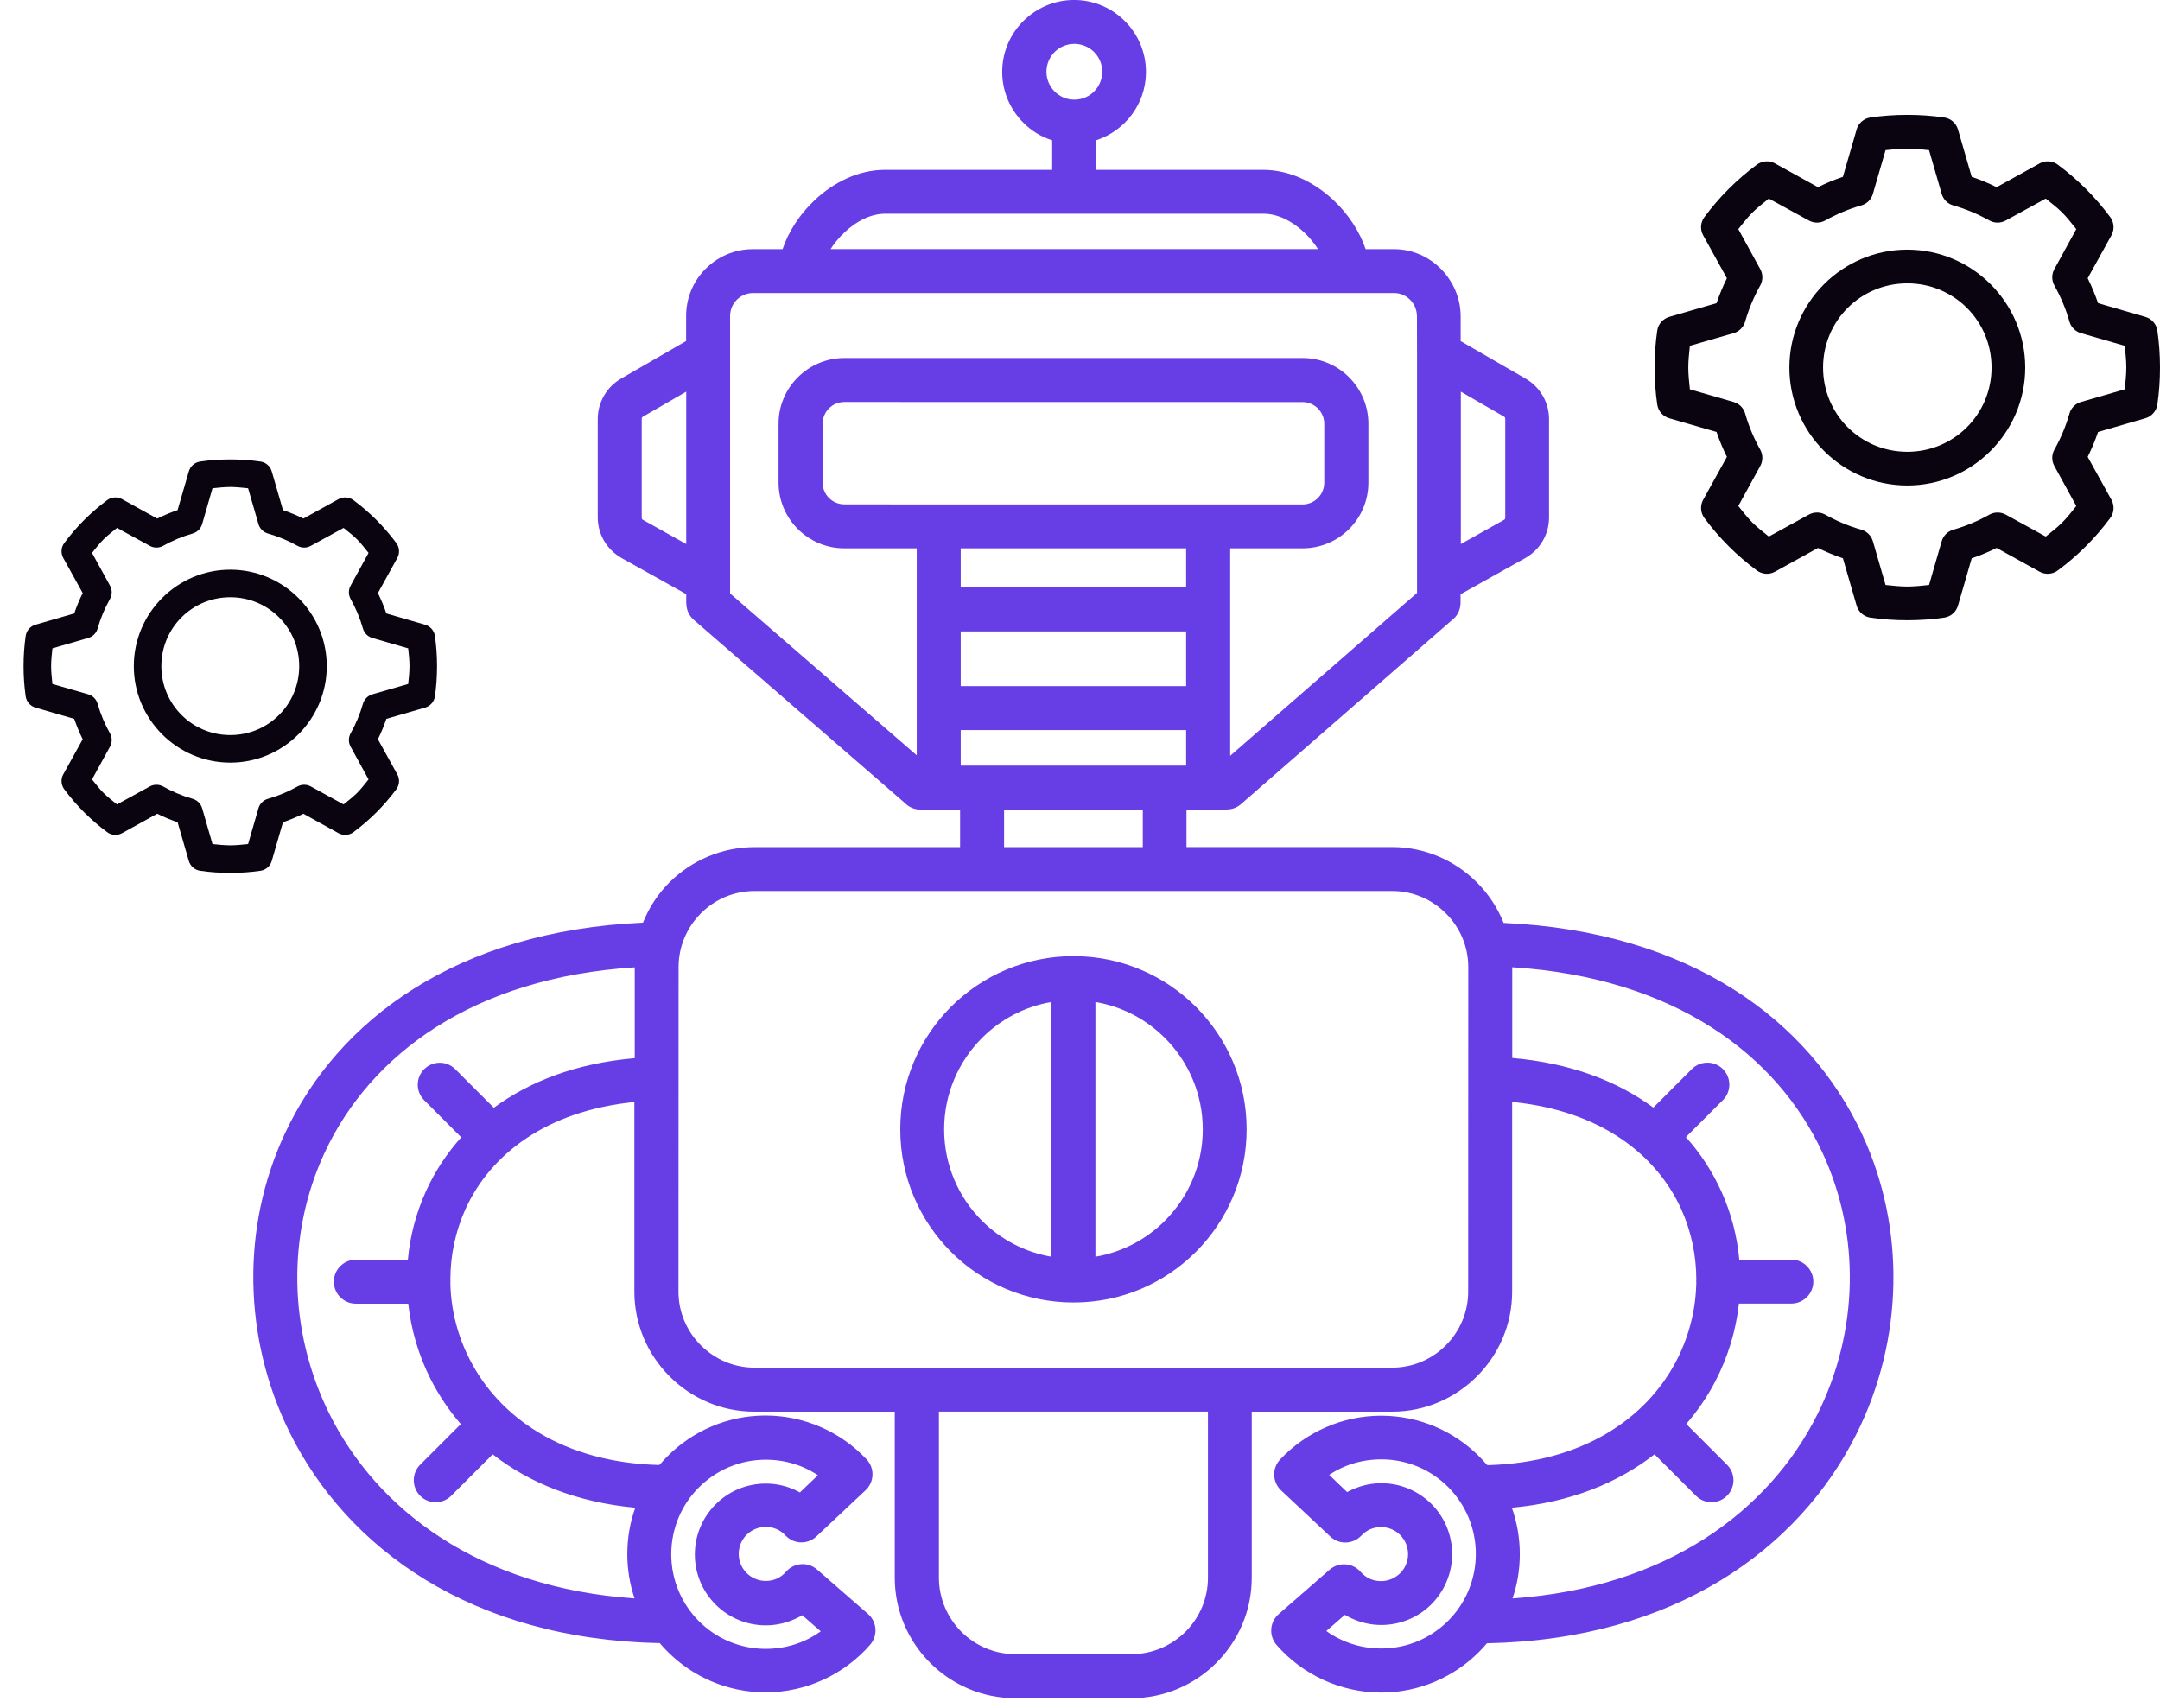 <svg width="86" height="68" viewBox="0 0 86 68" fill="none" xmlns="http://www.w3.org/2000/svg">
<path fill-rule="evenodd" clip-rule="evenodd" d="M30.045 33.73H38.226V32.237H36.651C36.408 32.237 36.186 32.137 36.029 31.976L27.626 24.684C27.426 24.512 27.326 24.269 27.326 24.023H27.322V23.658L24.76 22.226C24.46 22.058 24.224 21.822 24.056 21.543C23.889 21.261 23.799 20.936 23.799 20.6V16.688C23.799 16.355 23.885 16.038 24.049 15.755C24.21 15.473 24.442 15.241 24.732 15.073L27.318 13.579V12.575C27.318 11.843 27.615 11.178 28.097 10.7C28.58 10.217 29.244 9.921 29.973 9.921H31.159C31.381 9.246 31.834 8.535 32.435 7.97C33.178 7.273 34.164 6.762 35.243 6.762H41.892V5.587C41.453 5.448 41.059 5.205 40.742 4.883C40.224 4.365 39.902 3.65 39.902 2.861C39.902 2.071 40.224 1.353 40.742 0.839C41.26 0.321 41.974 -0.001 42.764 -0.001C43.553 -0.001 44.272 0.321 44.786 0.839C45.304 1.357 45.626 2.071 45.626 2.861C45.626 3.65 45.304 4.369 44.786 4.883C44.468 5.201 44.075 5.444 43.636 5.587V6.762H50.285C51.364 6.762 52.35 7.273 53.093 7.97C53.693 8.535 54.147 9.245 54.372 9.921H55.505C56.237 9.921 56.898 10.228 57.377 10.714C57.855 11.203 58.156 11.871 58.156 12.6V13.583L60.742 15.076C61.032 15.244 61.264 15.48 61.425 15.759C61.589 16.041 61.675 16.355 61.675 16.691V20.604C61.675 20.943 61.586 21.265 61.418 21.547C61.253 21.829 61.014 22.061 60.714 22.229L58.152 23.662V24.001C58.152 24.291 58.013 24.548 57.795 24.705L49.413 32.015C49.248 32.162 49.041 32.233 48.837 32.23V32.233H47.24V33.727H55.422C56.737 33.727 57.93 34.263 58.799 35.131C59.256 35.588 59.624 36.138 59.867 36.749C67.316 37.081 72.04 40.647 74.137 45.16C75.013 47.039 75.424 49.086 75.384 51.13C75.345 53.177 74.852 55.221 73.919 57.089C71.626 61.688 66.674 65.285 59.203 65.432C59.102 65.553 58.995 65.668 58.885 65.779C57.888 66.775 56.509 67.394 54.987 67.394C54.179 67.394 53.407 67.215 52.704 66.897C51.978 66.565 51.339 66.089 50.828 65.5C50.51 65.135 50.549 64.582 50.914 64.267L52.939 62.502C53.304 62.184 53.858 62.224 54.172 62.588C54.276 62.706 54.401 62.802 54.54 62.863C54.672 62.924 54.819 62.956 54.987 62.956C55.283 62.956 55.551 62.834 55.748 62.642C55.941 62.449 56.062 62.177 56.062 61.881C56.062 61.584 55.941 61.316 55.748 61.12C55.555 60.927 55.283 60.805 54.987 60.805C54.829 60.805 54.683 60.837 54.558 60.891C54.426 60.948 54.304 61.037 54.201 61.145C53.868 61.495 53.318 61.513 52.968 61.184L51.006 59.344C50.656 59.012 50.638 58.461 50.971 58.111C51.482 57.568 52.103 57.129 52.804 56.825C53.479 56.532 54.218 56.371 54.99 56.371C56.512 56.371 57.891 56.989 58.888 57.986C58.995 58.093 59.095 58.204 59.192 58.315C59.206 58.322 59.217 58.333 59.231 58.34C63.022 58.236 65.537 56.478 66.731 54.21C67.227 53.263 67.499 52.227 67.534 51.191C67.534 51.155 67.538 51.119 67.538 51.083C67.538 51.066 67.534 51.044 67.534 51.026C67.534 51.001 67.534 50.976 67.538 50.951C67.538 49.997 67.341 49.047 66.945 48.161C65.962 45.985 63.736 44.224 60.206 43.877V51.43C60.206 52.745 59.67 53.938 58.802 54.806C57.938 55.671 56.741 56.21 55.426 56.21H49.838V62.824C49.838 64.142 49.298 65.343 48.43 66.211C47.562 67.079 46.362 67.619 45.043 67.619H40.42C39.102 67.619 37.901 67.079 37.033 66.211C36.165 65.343 35.625 64.142 35.625 62.824V56.21H30.037C28.722 56.21 27.529 55.675 26.661 54.806C25.796 53.942 25.257 52.745 25.257 51.43V43.88C21.752 44.231 19.533 45.967 18.543 48.121C18.136 49.015 17.932 49.979 17.932 50.947C17.936 50.973 17.936 51.001 17.936 51.026C17.936 51.048 17.936 51.065 17.932 51.087V51.123C17.957 52.148 18.215 53.177 18.697 54.12C19.869 56.428 22.402 58.233 26.239 58.333C26.25 58.325 26.264 58.315 26.279 58.308C26.375 58.193 26.475 58.083 26.582 57.979C27.579 56.982 28.958 56.364 30.48 56.364C31.252 56.364 31.991 56.525 32.667 56.818C33.367 57.121 33.989 57.561 34.5 58.104C34.832 58.454 34.814 59.008 34.464 59.337L32.506 61.177C32.156 61.509 31.602 61.491 31.273 61.137C31.17 61.027 31.048 60.941 30.916 60.884C30.791 60.83 30.645 60.798 30.487 60.798C30.191 60.798 29.923 60.919 29.726 61.112C29.533 61.305 29.412 61.577 29.412 61.873C29.412 62.17 29.533 62.438 29.726 62.634C29.919 62.827 30.191 62.949 30.487 62.949C30.652 62.949 30.802 62.917 30.934 62.856C31.073 62.791 31.198 62.699 31.298 62.581C31.616 62.216 32.166 62.177 32.531 62.495L34.557 64.26C34.921 64.578 34.961 65.128 34.642 65.493C34.132 66.079 33.492 66.557 32.767 66.89C32.066 67.208 31.291 67.386 30.484 67.386C28.962 67.386 27.582 66.768 26.586 65.771C26.475 65.661 26.368 65.546 26.268 65.425C18.772 65.275 13.817 61.655 11.53 57.032C10.605 55.16 10.122 53.123 10.087 51.083C10.051 49.043 10.469 47.003 11.348 45.124C13.449 40.626 18.165 37.071 25.6 36.738C25.843 36.127 26.207 35.577 26.668 35.12C27.536 34.266 28.73 33.73 30.045 33.73ZM43.614 39.897V50.04C44.686 49.858 45.644 49.344 46.38 48.608C47.312 47.675 47.888 46.389 47.888 44.971C47.888 43.548 47.312 42.262 46.38 41.33C45.644 40.594 44.686 40.079 43.614 39.897ZM41.864 50.04V39.897C40.792 40.079 39.834 40.594 39.098 41.33C38.166 42.262 37.591 43.548 37.591 44.97C37.591 46.392 38.166 47.679 39.098 48.608C39.834 49.344 40.792 49.858 41.864 50.04ZM47.616 49.844C48.863 48.597 49.635 46.871 49.635 44.967C49.635 43.063 48.863 41.341 47.616 40.09C46.369 38.843 44.644 38.071 42.739 38.071C40.835 38.071 39.113 38.843 37.862 40.09C36.615 41.337 35.844 43.063 35.844 44.967C35.844 46.871 36.615 48.593 37.862 49.844C39.109 51.091 40.835 51.862 42.739 51.862C44.644 51.866 46.369 51.094 47.616 49.844ZM19.616 57.908L17.965 59.559C17.622 59.901 17.068 59.901 16.729 59.559C16.39 59.215 16.39 58.662 16.729 58.322L18.348 56.704C17.869 56.154 17.472 55.553 17.151 54.925C16.668 53.974 16.368 52.949 16.254 51.909H14.167C13.685 51.909 13.292 51.516 13.292 51.034C13.292 50.551 13.685 50.158 14.167 50.158H16.239C16.325 49.211 16.572 48.279 16.972 47.404C17.319 46.646 17.783 45.932 18.365 45.285L16.89 43.809C16.547 43.466 16.547 42.913 16.89 42.573C17.233 42.23 17.787 42.23 18.126 42.573L19.662 44.109C21.088 43.059 22.953 42.334 25.272 42.134V38.518C18.819 38.925 14.746 42.005 12.935 45.878C12.17 47.511 11.809 49.29 11.838 51.069C11.867 52.849 12.292 54.632 13.103 56.272C15.018 60.141 19.098 63.221 25.265 63.646C25.079 63.092 24.976 62.499 24.976 61.884C24.976 61.234 25.086 60.612 25.294 60.034C22.96 59.819 21.059 59.037 19.616 57.908ZM32.564 58.74C32.382 58.619 32.188 58.515 31.985 58.426C31.531 58.229 31.027 58.122 30.488 58.122C29.448 58.122 28.509 58.544 27.826 59.226C27.144 59.905 26.726 60.848 26.726 61.888C26.726 62.928 27.147 63.867 27.826 64.55C28.505 65.232 29.448 65.654 30.488 65.654C31.049 65.654 31.578 65.536 32.046 65.322C32.267 65.222 32.478 65.096 32.678 64.957L31.942 64.314C31.853 64.368 31.76 64.418 31.66 64.46C31.299 64.625 30.902 64.718 30.491 64.718C29.713 64.718 29.005 64.4 28.494 63.892C27.983 63.382 27.665 62.674 27.665 61.895C27.665 61.116 27.983 60.409 28.494 59.898C29.005 59.387 29.713 59.073 30.491 59.073C30.884 59.073 31.263 59.155 31.61 59.308C31.692 59.344 31.774 59.383 31.849 59.426L32.564 58.74ZM67.138 56.7L68.76 58.322C69.103 58.665 69.103 59.219 68.76 59.558C68.417 59.901 67.864 59.901 67.524 59.558L65.874 57.908C64.427 59.037 62.529 59.823 60.193 60.034C60.4 60.612 60.511 61.238 60.511 61.884C60.511 62.502 60.411 63.092 60.221 63.646C66.363 63.221 70.44 60.162 72.362 56.311C73.183 54.667 73.612 52.881 73.648 51.102C73.683 49.319 73.323 47.536 72.558 45.892C70.754 42.009 66.673 38.922 60.21 38.514V42.127C62.532 42.327 64.401 43.052 65.827 44.102L67.359 42.569C67.702 42.227 68.256 42.227 68.596 42.569C68.939 42.913 68.939 43.466 68.596 43.806L67.124 45.278C67.717 45.939 68.188 46.671 68.538 47.447C68.928 48.308 69.164 49.226 69.249 50.155H71.322C71.804 50.155 72.197 50.548 72.197 51.03C72.197 51.512 71.804 51.905 71.322 51.905H69.235C69.117 52.984 68.796 54.042 68.281 55.028C67.97 55.618 67.589 56.178 67.138 56.7ZM53.636 59.412C53.715 59.369 53.794 59.33 53.876 59.294C54.226 59.144 54.605 59.058 54.994 59.058C55.773 59.058 56.48 59.376 56.991 59.883C57.502 60.394 57.817 61.102 57.817 61.881C57.817 62.66 57.499 63.367 56.991 63.878C56.48 64.389 55.773 64.703 54.994 64.703C54.583 64.703 54.187 64.61 53.826 64.446C53.729 64.4 53.636 64.353 53.544 64.3L52.807 64.943C53.004 65.086 53.215 65.207 53.44 65.307C53.908 65.522 54.437 65.639 54.998 65.639C56.037 65.639 56.977 65.218 57.66 64.535C58.338 63.857 58.76 62.913 58.76 61.874C58.76 60.834 58.338 59.894 57.66 59.212C56.977 58.529 56.037 58.108 54.998 58.108C54.462 58.108 53.954 58.215 53.501 58.411C53.297 58.501 53.104 58.604 52.922 58.726L53.636 59.412ZM42.775 3.969C43.082 3.969 43.361 3.844 43.561 3.643C43.761 3.443 43.886 3.165 43.886 2.857C43.886 2.55 43.761 2.271 43.561 2.071C43.361 1.871 43.082 1.746 42.775 1.746C42.468 1.746 42.189 1.871 41.989 2.071C41.789 2.271 41.664 2.55 41.664 2.857C41.664 3.165 41.789 3.443 41.989 3.643C42.189 3.844 42.464 3.969 42.775 3.969ZM27.322 21.662V15.595L25.61 16.584C25.585 16.599 25.571 16.613 25.56 16.624C25.553 16.634 25.55 16.656 25.55 16.688V20.6C25.55 20.633 25.553 20.65 25.56 20.665C25.568 20.679 25.585 20.693 25.607 20.704L27.322 21.662ZM58.163 15.595V21.662L59.874 20.704C59.896 20.693 59.914 20.679 59.921 20.665C59.928 20.654 59.931 20.633 59.931 20.6V16.688C59.931 16.656 59.928 16.635 59.921 16.624C59.914 16.613 59.899 16.599 59.874 16.584L58.163 15.595ZM38.251 27.321H47.226V25.141H38.251V27.321ZM47.226 29.071H38.251V30.486H47.226V29.071ZM38.251 23.391H47.226V21.833H38.251V23.391ZM33.07 9.918H52.475C52.328 9.686 52.135 9.45 51.91 9.239C51.46 8.817 50.888 8.51 50.299 8.51H35.25C34.657 8.51 34.085 8.817 33.639 9.239C33.41 9.45 33.217 9.686 33.07 9.918ZM36.5 30.076V21.833H33.617C32.895 21.833 32.242 21.54 31.766 21.065C31.291 20.59 30.998 19.936 30.998 19.218V16.871C30.998 16.149 31.291 15.495 31.766 15.023C32.242 14.548 32.895 14.255 33.617 14.255H51.863C52.585 14.255 53.239 14.548 53.714 15.023C54.189 15.499 54.482 16.152 54.482 16.871V19.218C54.482 19.94 54.189 20.593 53.714 21.065C53.239 21.54 52.585 21.833 51.863 21.833H48.98V30.094L56.419 23.609V14.084L56.415 12.598C56.415 12.34 56.312 12.104 56.144 11.937C55.983 11.772 55.758 11.668 55.515 11.668H29.976C29.726 11.668 29.501 11.772 29.336 11.937C29.172 12.101 29.069 12.329 29.069 12.576V23.631L36.5 30.076ZM37.376 20.086H51.86C52.099 20.086 52.314 19.989 52.471 19.832C52.628 19.675 52.725 19.457 52.725 19.221V16.874C52.725 16.638 52.628 16.42 52.471 16.263C52.314 16.106 52.096 16.009 51.86 16.009L33.617 16.006C33.378 16.006 33.164 16.102 33.006 16.259C32.849 16.417 32.753 16.635 32.753 16.87V19.218C32.753 19.454 32.849 19.672 33.006 19.829C33.163 19.986 33.382 20.082 33.617 20.082L37.376 20.086ZM39.977 33.731H45.5V32.237H39.977V33.731ZM48.094 56.207H37.383V62.821C37.383 63.657 37.726 64.418 38.276 64.972C38.83 65.525 39.591 65.865 40.427 65.865H45.05C45.886 65.865 46.647 65.522 47.201 64.972C47.755 64.418 48.094 63.657 48.094 62.821L48.094 56.207ZM55.433 35.478H30.044C29.212 35.478 28.454 35.817 27.907 36.367C27.357 36.918 27.018 37.675 27.018 38.504L27.014 51.431C27.014 52.263 27.354 53.021 27.904 53.567C28.454 54.117 29.212 54.457 30.04 54.457H55.429C56.262 54.457 57.019 54.117 57.566 53.567C58.116 53.017 58.455 52.26 58.455 51.431L58.459 38.508C58.459 37.675 58.12 36.918 57.569 36.371C57.023 35.821 56.265 35.478 55.433 35.478Z" fill="#673DE6"/>
<path d="M75.939 4.574C75.438 4.574 74.945 4.608 74.465 4.679C74.337 4.698 74.218 4.754 74.121 4.84C74.024 4.925 73.954 5.037 73.92 5.161L73.375 7.041C73.033 7.156 72.701 7.294 72.382 7.453L70.664 6.503C70.551 6.442 70.423 6.416 70.296 6.426C70.168 6.435 70.046 6.482 69.944 6.559C69.555 6.848 69.18 7.169 68.826 7.523C68.472 7.877 68.152 8.251 67.862 8.641C67.785 8.743 67.739 8.865 67.729 8.992C67.719 9.12 67.746 9.247 67.806 9.36L68.756 11.079C68.598 11.398 68.46 11.73 68.344 12.071L66.465 12.616C66.34 12.651 66.229 12.721 66.143 12.818C66.058 12.914 66.002 13.034 65.983 13.161C65.912 13.642 65.878 14.135 65.878 14.635C65.878 15.136 65.912 15.629 65.983 16.11C66.002 16.237 66.058 16.357 66.143 16.453C66.229 16.55 66.34 16.62 66.465 16.655L68.344 17.2C68.46 17.541 68.598 17.873 68.756 18.192L67.806 19.91C67.746 20.023 67.719 20.151 67.729 20.279C67.739 20.406 67.785 20.528 67.862 20.63C68.152 21.02 68.472 21.394 68.826 21.748C69.18 22.102 69.555 22.422 69.944 22.712C70.046 22.789 70.168 22.835 70.296 22.845C70.423 22.855 70.551 22.828 70.664 22.768L72.382 21.818C72.701 21.976 73.033 22.114 73.375 22.23L73.92 24.11C73.954 24.234 74.024 24.346 74.121 24.431C74.218 24.517 74.337 24.572 74.465 24.592C74.945 24.662 75.438 24.697 75.939 24.697C76.439 24.697 76.933 24.662 77.413 24.592C77.541 24.572 77.66 24.517 77.757 24.431C77.853 24.346 77.923 24.234 77.958 24.11L78.503 22.23C78.845 22.114 79.177 21.976 79.495 21.818L81.214 22.768C81.327 22.828 81.454 22.855 81.582 22.845C81.71 22.835 81.832 22.789 81.934 22.712C82.323 22.422 82.698 22.102 83.052 21.748C83.406 21.394 83.726 21.02 84.016 20.63C84.093 20.528 84.139 20.406 84.149 20.279C84.159 20.151 84.132 20.023 84.072 19.91L83.121 18.192C83.28 17.873 83.418 17.541 83.534 17.2L85.413 16.655C85.537 16.62 85.649 16.55 85.734 16.453C85.82 16.357 85.876 16.237 85.895 16.11C85.966 15.629 86 15.136 86 14.635C86 14.135 85.966 13.642 85.895 13.161C85.876 13.034 85.82 12.914 85.734 12.818C85.649 12.721 85.537 12.651 85.413 12.616L83.534 12.071C83.418 11.73 83.28 11.398 83.121 11.079L84.072 9.36C84.132 9.247 84.159 9.12 84.149 8.992C84.139 8.865 84.093 8.743 84.016 8.641C83.726 8.251 83.406 7.877 83.052 7.523C82.698 7.169 82.323 6.848 81.934 6.559C81.832 6.482 81.71 6.435 81.582 6.426C81.454 6.416 81.327 6.442 81.214 6.503L79.495 7.453C79.177 7.294 78.845 7.156 78.503 7.041L77.958 5.161C77.923 5.037 77.853 4.925 77.757 4.84C77.66 4.754 77.541 4.698 77.413 4.679C76.933 4.608 76.439 4.574 75.939 4.574ZM75.939 5.916C76.233 5.916 76.519 5.95 76.805 5.979L77.308 7.718C77.34 7.828 77.398 7.928 77.479 8.009C77.56 8.089 77.66 8.148 77.769 8.179C78.275 8.323 78.758 8.528 79.209 8.78C79.308 8.835 79.42 8.864 79.534 8.864C79.647 8.864 79.759 8.835 79.859 8.78L81.451 7.907C81.674 8.089 81.901 8.259 82.108 8.466C82.315 8.673 82.486 8.901 82.667 9.123L81.794 10.716C81.739 10.815 81.71 10.927 81.71 11.041C81.71 11.154 81.739 11.266 81.794 11.366C82.046 11.817 82.252 12.299 82.395 12.805C82.426 12.915 82.485 13.014 82.566 13.095C82.646 13.176 82.746 13.235 82.856 13.266L84.596 13.769C84.624 14.056 84.659 14.341 84.659 14.635C84.659 14.93 84.624 15.215 84.596 15.502L82.856 16.005C82.746 16.036 82.646 16.095 82.566 16.176C82.485 16.256 82.426 16.356 82.395 16.466C82.252 16.972 82.046 17.454 81.794 17.905C81.739 18.005 81.71 18.116 81.71 18.23C81.71 18.344 81.739 18.456 81.794 18.555L82.667 20.148C82.486 20.37 82.315 20.598 82.108 20.805C81.901 21.012 81.674 21.182 81.451 21.364L79.859 20.49C79.759 20.435 79.647 20.407 79.534 20.407C79.42 20.407 79.308 20.435 79.209 20.49C78.758 20.743 78.275 20.948 77.769 21.091C77.66 21.123 77.56 21.181 77.479 21.262C77.398 21.343 77.34 21.443 77.308 21.552L76.805 23.292C76.519 23.321 76.233 23.355 75.939 23.355C75.645 23.355 75.359 23.321 75.073 23.292L74.569 21.552C74.538 21.443 74.479 21.343 74.399 21.262C74.318 21.181 74.218 21.123 74.108 21.091C73.603 20.948 73.12 20.743 72.669 20.49C72.57 20.435 72.458 20.407 72.344 20.407C72.23 20.407 72.119 20.435 72.019 20.49L70.426 21.364C70.204 21.182 69.976 21.012 69.769 20.805C69.562 20.598 69.392 20.37 69.21 20.148L70.084 18.555C70.139 18.456 70.168 18.344 70.168 18.23C70.168 18.116 70.139 18.005 70.084 17.905C69.831 17.454 69.626 16.972 69.483 16.466C69.452 16.356 69.393 16.256 69.312 16.176C69.231 16.095 69.132 16.036 69.022 16.005L67.282 15.502C67.253 15.215 67.219 14.93 67.219 14.635C67.219 14.341 67.253 14.056 67.282 13.769L69.022 13.266C69.132 13.235 69.231 13.176 69.312 13.095C69.393 13.014 69.452 12.915 69.483 12.805C69.626 12.299 69.831 11.817 70.084 11.366C70.139 11.266 70.168 11.154 70.168 11.041C70.168 10.927 70.139 10.815 70.084 10.716L69.21 9.123C69.392 8.901 69.562 8.673 69.769 8.466C69.976 8.259 70.204 8.089 70.426 7.907L72.019 8.78C72.119 8.835 72.23 8.864 72.344 8.864C72.458 8.864 72.57 8.835 72.669 8.78C73.12 8.528 73.603 8.323 74.108 8.179C74.218 8.148 74.318 8.089 74.399 8.009C74.479 7.928 74.538 7.828 74.569 7.718L75.073 5.979C75.359 5.95 75.645 5.916 75.939 5.916ZM75.939 9.94C73.354 9.94 71.244 12.05 71.244 14.635C71.244 17.221 73.354 19.331 75.939 19.331C78.524 19.331 80.634 17.221 80.634 14.635C80.634 12.05 78.524 9.94 75.939 9.94ZM75.939 11.282C77.799 11.282 79.293 12.775 79.293 14.635C79.293 16.495 77.799 17.989 75.939 17.989C74.079 17.989 72.585 16.495 72.585 14.635C72.585 12.775 74.079 11.282 75.939 11.282Z" fill="#09040F"/>
<path d="M9.169 18.293C8.76 18.293 8.356 18.321 7.963 18.379C7.859 18.395 7.761 18.44 7.682 18.51C7.603 18.58 7.546 18.672 7.517 18.773L7.071 20.311C6.792 20.406 6.52 20.519 6.26 20.648L4.853 19.871C4.761 19.821 4.657 19.8 4.552 19.808C4.448 19.816 4.348 19.854 4.265 19.916C3.946 20.154 3.64 20.416 3.35 20.705C3.06 20.995 2.798 21.301 2.561 21.62C2.498 21.704 2.46 21.803 2.452 21.908C2.444 22.012 2.466 22.116 2.515 22.209L3.293 23.615C3.163 23.876 3.05 24.147 2.955 24.427L1.418 24.873C1.316 24.901 1.225 24.959 1.155 25.038C1.085 25.117 1.039 25.214 1.023 25.319C0.966 25.712 0.938 26.115 0.938 26.525C0.938 26.934 0.966 27.338 1.023 27.731C1.039 27.835 1.085 27.933 1.155 28.012C1.225 28.091 1.316 28.148 1.418 28.177L2.955 28.623C3.05 28.902 3.163 29.174 3.293 29.435L2.515 30.841C2.466 30.933 2.444 31.038 2.452 31.142C2.46 31.246 2.498 31.346 2.561 31.43C2.798 31.748 3.06 32.055 3.35 32.344C3.64 32.634 3.946 32.896 4.265 33.133C4.348 33.196 4.448 33.234 4.552 33.242C4.657 33.25 4.761 33.228 4.853 33.179L6.26 32.401C6.52 32.531 6.792 32.644 7.071 32.739L7.517 34.276C7.546 34.378 7.603 34.469 7.682 34.539C7.761 34.609 7.859 34.655 7.963 34.671C8.356 34.729 8.76 34.757 9.169 34.757C9.579 34.757 9.982 34.729 10.376 34.671C10.48 34.655 10.578 34.609 10.657 34.539C10.736 34.469 10.793 34.378 10.821 34.276L11.267 32.739C11.547 32.644 11.818 32.531 12.079 32.401L13.485 33.179C13.578 33.228 13.682 33.25 13.786 33.242C13.891 33.234 13.991 33.196 14.074 33.133C14.393 32.896 14.699 32.634 14.989 32.344C15.278 32.055 15.541 31.748 15.778 31.43C15.841 31.346 15.878 31.246 15.886 31.142C15.895 31.038 15.873 30.933 15.823 30.841L15.046 29.435C15.175 29.174 15.289 28.902 15.383 28.623L16.921 28.177C17.023 28.148 17.114 28.091 17.184 28.012C17.254 27.933 17.3 27.835 17.316 27.731C17.373 27.338 17.401 26.934 17.401 26.525C17.401 26.115 17.373 25.712 17.316 25.319C17.3 25.214 17.254 25.117 17.184 25.038C17.114 24.959 17.023 24.901 16.921 24.873L15.383 24.427C15.289 24.147 15.175 23.876 15.046 23.615L15.823 22.209C15.873 22.116 15.895 22.012 15.886 21.908C15.878 21.803 15.841 21.704 15.778 21.62C15.541 21.301 15.278 20.995 14.989 20.705C14.699 20.416 14.393 20.154 14.074 19.916C13.991 19.854 13.891 19.816 13.786 19.808C13.682 19.8 13.578 19.821 13.485 19.871L12.079 20.648C11.818 20.519 11.547 20.406 11.267 20.311L10.821 18.773C10.793 18.672 10.736 18.58 10.657 18.51C10.578 18.44 10.48 18.395 10.376 18.379C9.982 18.321 9.579 18.293 9.169 18.293ZM9.169 19.39C9.41 19.39 9.644 19.419 9.878 19.442L10.29 20.865C10.315 20.955 10.364 21.037 10.43 21.103C10.495 21.169 10.577 21.217 10.667 21.243C11.081 21.36 11.476 21.528 11.845 21.734C11.926 21.779 12.018 21.803 12.111 21.803C12.204 21.803 12.295 21.779 12.376 21.734L13.68 21.02C13.861 21.169 14.048 21.308 14.217 21.477C14.386 21.646 14.526 21.833 14.674 22.015L13.96 23.318C13.915 23.399 13.891 23.491 13.891 23.584C13.891 23.677 13.915 23.768 13.96 23.849C14.166 24.219 14.334 24.613 14.451 25.027C14.477 25.117 14.525 25.199 14.591 25.265C14.657 25.331 14.739 25.379 14.829 25.404L16.252 25.816C16.276 26.05 16.304 26.284 16.304 26.525C16.304 26.765 16.276 26.999 16.252 27.234L14.829 27.645C14.739 27.671 14.657 27.719 14.591 27.785C14.525 27.851 14.477 27.933 14.451 28.023C14.334 28.436 14.166 28.831 13.96 29.2C13.915 29.282 13.891 29.373 13.891 29.466C13.891 29.559 13.915 29.651 13.96 29.732L14.674 31.035C14.526 31.217 14.386 31.403 14.217 31.573C14.048 31.742 13.861 31.881 13.68 32.03L12.376 31.315C12.295 31.27 12.204 31.247 12.111 31.247C12.018 31.247 11.926 31.27 11.845 31.315C11.476 31.522 11.081 31.69 10.667 31.807C10.577 31.832 10.495 31.881 10.43 31.947C10.364 32.013 10.315 32.094 10.29 32.184L9.878 33.608C9.644 33.631 9.41 33.659 9.169 33.659C8.929 33.659 8.695 33.631 8.46 33.608L8.049 32.184C8.023 32.094 7.975 32.013 7.909 31.947C7.843 31.881 7.761 31.832 7.672 31.807C7.258 31.69 6.863 31.522 6.494 31.315C6.413 31.27 6.321 31.247 6.228 31.247C6.135 31.247 6.044 31.27 5.962 31.315L4.659 32.03C4.477 31.881 4.291 31.742 4.122 31.573C3.952 31.403 3.813 31.217 3.664 31.035L4.379 29.732C4.424 29.651 4.448 29.559 4.448 29.466C4.448 29.373 4.424 29.282 4.379 29.2C4.172 28.831 4.004 28.436 3.887 28.023C3.862 27.933 3.814 27.851 3.748 27.785C3.682 27.719 3.6 27.671 3.51 27.645L2.087 27.234C2.063 26.999 2.035 26.765 2.035 26.525C2.035 26.284 2.063 26.05 2.087 25.816L3.51 25.404C3.6 25.379 3.682 25.331 3.748 25.265C3.814 25.199 3.862 25.117 3.887 25.027C4.004 24.613 4.172 24.219 4.379 23.849C4.424 23.768 4.448 23.677 4.448 23.584C4.448 23.491 4.424 23.399 4.379 23.318L3.664 22.015C3.813 21.833 3.952 21.646 4.122 21.477C4.291 21.308 4.477 21.169 4.659 21.02L5.962 21.734C6.044 21.779 6.135 21.803 6.228 21.803C6.321 21.803 6.413 21.779 6.494 21.734C6.863 21.528 7.258 21.36 7.672 21.243C7.761 21.217 7.843 21.169 7.909 21.103C7.975 21.037 8.023 20.955 8.049 20.865L8.46 19.442C8.695 19.419 8.929 19.39 9.169 19.39ZM9.169 22.683C7.054 22.683 5.328 24.41 5.328 26.525C5.328 28.64 7.054 30.366 9.169 30.366C11.284 30.366 13.011 28.64 13.011 26.525C13.011 24.41 11.284 22.683 9.169 22.683ZM9.169 23.781C10.691 23.781 11.913 25.003 11.913 26.525C11.913 28.047 10.691 29.269 9.169 29.269C7.647 29.269 6.425 28.047 6.425 26.525C6.425 25.003 7.647 23.781 9.169 23.781Z" fill="#09040F"/>
</svg>
